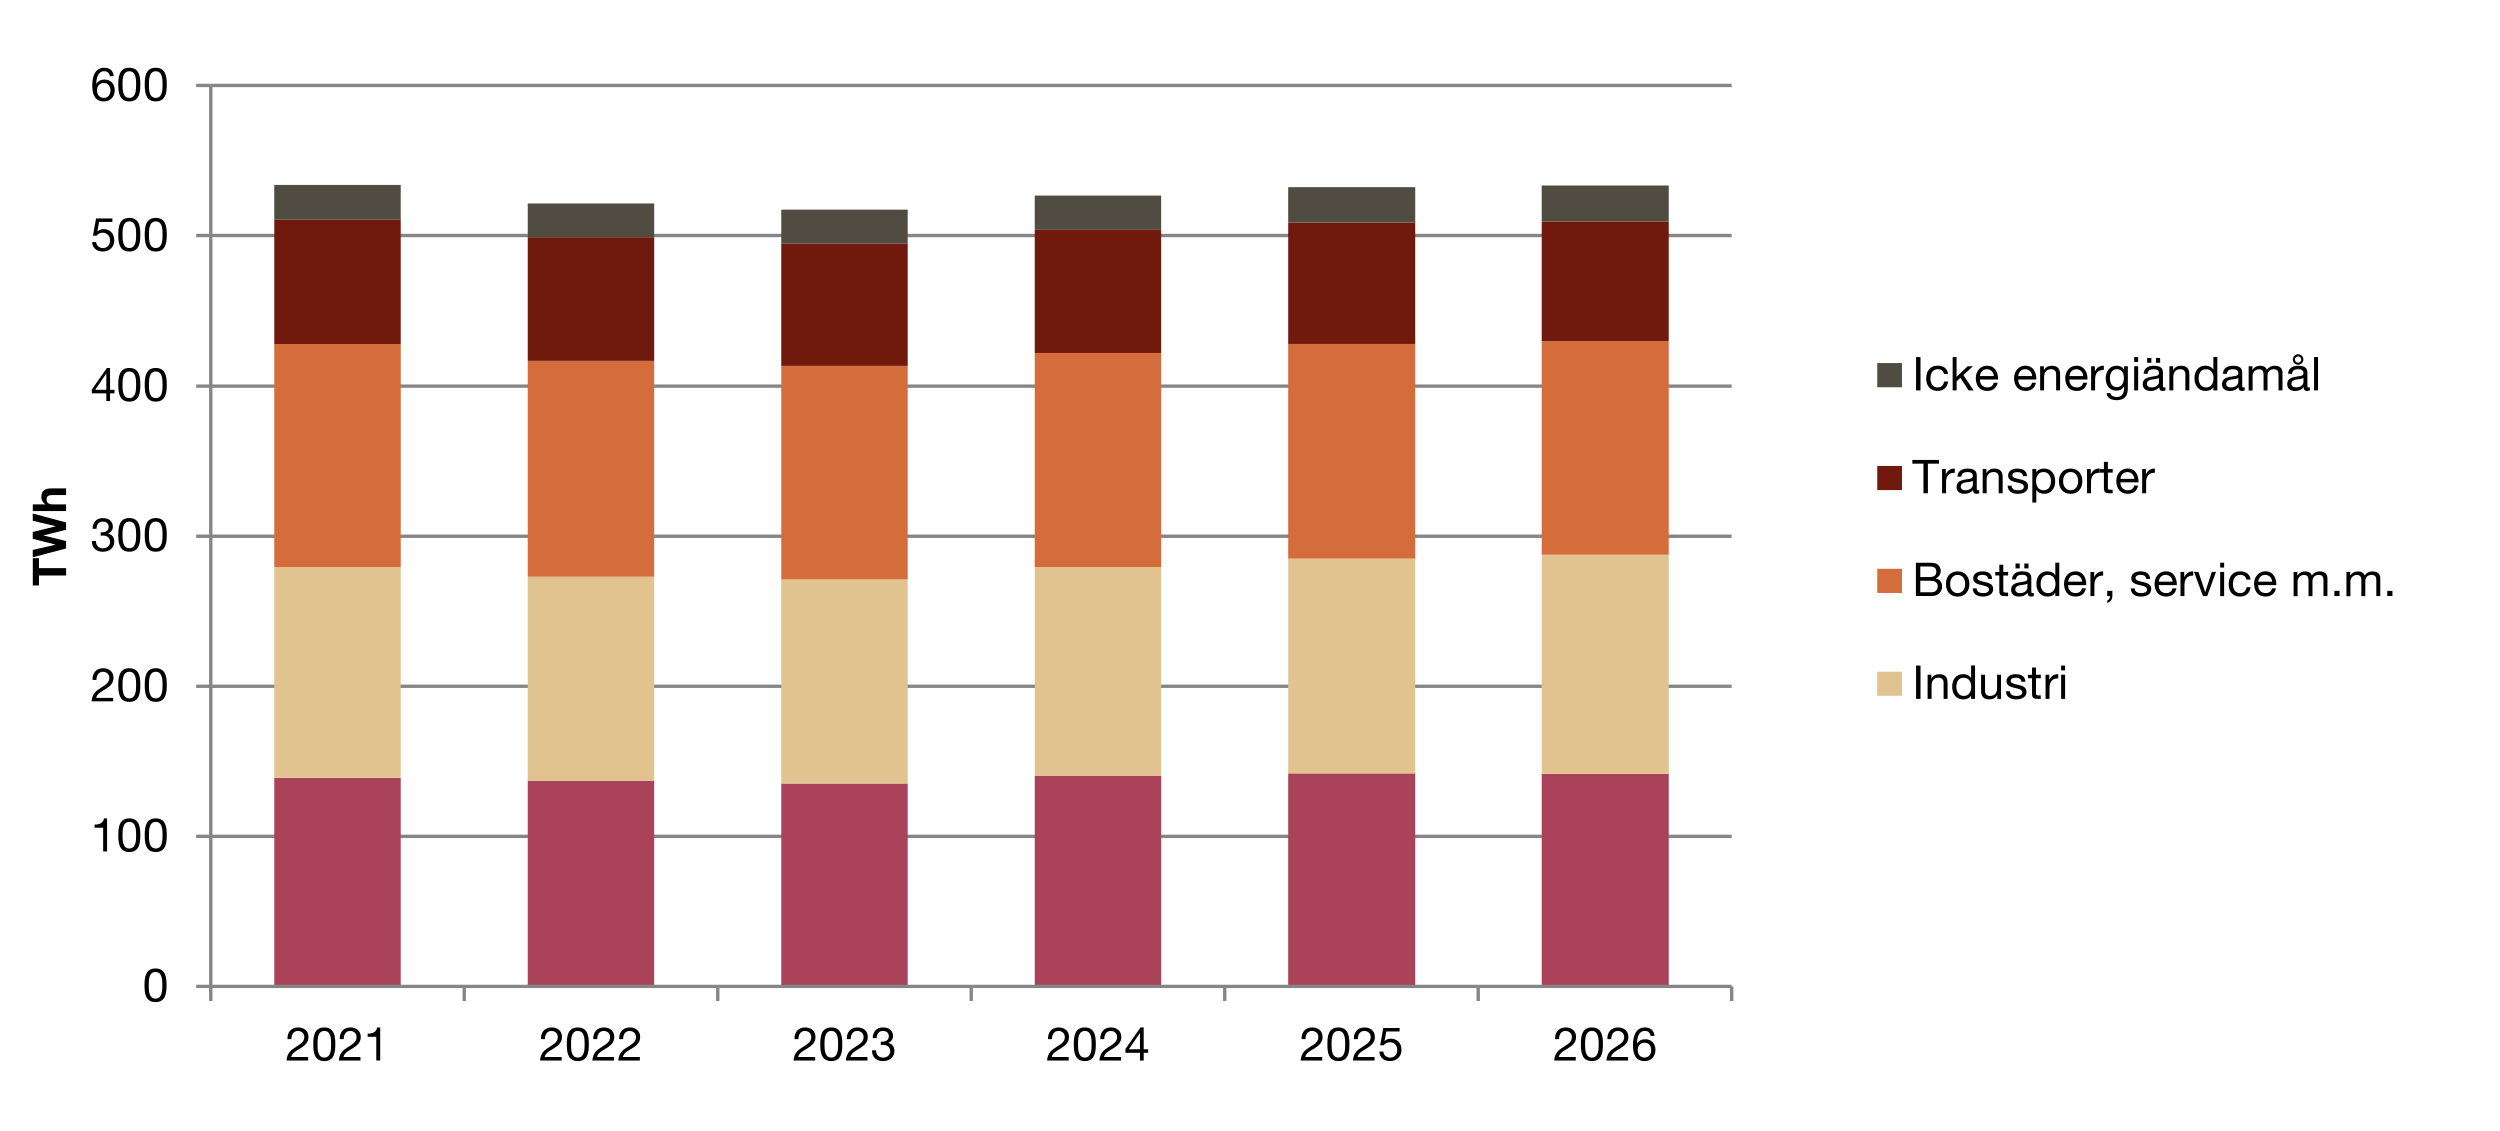 <?xml version="1.0" encoding="utf-8"?>
<!-- Generator: Adobe Illustrator 27.6.1, SVG Export Plug-In . SVG Version: 6.00 Build 0)  -->
<svg version="1.1" id="Lager_1" xmlns="http://www.w3.org/2000/svg" xmlns:xlink="http://www.w3.org/1999/xlink" x="0px" y="0px"
	 viewBox="0 0 555 251.17" style="enable-background:new 0 0 555 251.17;" xml:space="preserve">
<style type="text/css">
	.st0{fill-rule:evenodd;clip-rule:evenodd;fill:#FFFFFF;}
	
		.st1{clip-path:url(#SVGID_00000021078617432870834250000005719130534154719363_);fill:none;stroke:#868686;stroke-width:0.75;stroke-linejoin:round;stroke-miterlimit:10;}
	.st2{clip-path:url(#SVGID_00000040532668482896510120000006238686209028901027_);fill:#AA4259;}
	.st3{clip-path:url(#SVGID_00000128455909084571269050000018299286666492135862_);fill:#E1C38F;}
	.st4{clip-path:url(#SVGID_00000070840428947829565410000007341382020162181818_);fill:#D46C3B;}
	.st5{clip-path:url(#SVGID_00000038402935555387950110000009074933241461176450_);fill:#701A0D;}
	.st6{clip-path:url(#SVGID_00000142176408067146120660000000485827372051596941_);fill:#514C42;}
	
		.st7{clip-path:url(#SVGID_00000062893856332935946500000009164024810207902864_);fill:none;stroke:#868686;stroke-width:0.75;stroke-linejoin:round;stroke-miterlimit:10;}
	
		.st8{clip-path:url(#SVGID_00000091731527201008241880000013284383027897597341_);fill:none;stroke:#868686;stroke-width:0.75;stroke-linejoin:round;stroke-miterlimit:10;}
	
		.st9{clip-path:url(#SVGID_00000021823488148006763840000014518346005981471139_);fill:none;stroke:#868686;stroke-width:0.75;stroke-linejoin:round;stroke-miterlimit:10;}
	
		.st10{clip-path:url(#SVGID_00000016062949341119289770000000888896037018383514_);fill:none;stroke:#868686;stroke-width:0.75;stroke-linejoin:round;stroke-miterlimit:10;}
	.st11{clip-path:url(#SVGID_00000057854506375024550250000005489769955193895854_);}
	.st12{clip-path:url(#SVGID_00000151543331500680169560000008430802057955825051_);}
	.st13{clip-path:url(#SVGID_00000124161389264680528910000010103200299670330006_);}
	.st14{clip-path:url(#SVGID_00000109720735984519599140000017786114829291653269_);}
	.st15{clip-path:url(#SVGID_00000158723352882427650470000013993730827854426254_);}
	.st16{clip-path:url(#SVGID_00000082355558953077415400000017091117112447316118_);}
	.st17{clip-path:url(#SVGID_00000056415069958460174420000017655311685944897159_);}
	.st18{clip-path:url(#SVGID_00000111154131389862428730000002726284617096248985_);}
	.st19{clip-path:url(#SVGID_00000052821370639243648780000018348550900689898924_);}
	.st20{clip-path:url(#SVGID_00000057117588144581824410000005246732132776643722_);}
	.st21{clip-path:url(#SVGID_00000181072831581228567950000011871093119546763439_);}
	.st22{clip-path:url(#SVGID_00000071559804362399971890000003866747972724472752_);}
	.st23{clip-path:url(#SVGID_00000118381979350980618450000007819276631768189855_);}
	.st24{clip-path:url(#SVGID_00000179624238665720715590000013948755697253285764_);}
	.st25{clip-path:url(#SVGID_00000169519451577038524460000018197544605044977085_);}
	.st26{clip-path:url(#SVGID_00000061454382398250530750000005733220885662697124_);}
	.st27{clip-path:url(#SVGID_00000102505483213059669640000012362355414333631108_);}
	.st28{clip-path:url(#SVGID_00000061444463561178197190000001142043616049430439_);}
	.st29{clip-path:url(#SVGID_00000011011185615779081750000008281694130231480457_);}
	.st30{clip-path:url(#SVGID_00000038375633283793111040000007350655328325782202_);}
	.st31{clip-path:url(#SVGID_00000073680828781336844460000000075531148648075147_);}
	.st32{clip-path:url(#SVGID_00000058578355957276720040000006918440269364258198_);}
	.st33{clip-path:url(#SVGID_00000173879457245618647930000000980734233162624420_);}
	.st34{clip-path:url(#SVGID_00000158713986056767586150000018098204519215443348_);}
	.st35{clip-path:url(#SVGID_00000075868894235848698140000011880267257416209829_);}
	.st36{clip-path:url(#SVGID_00000140005538318544096990000013368469570490522286_);}
	.st37{clip-path:url(#SVGID_00000079462408772737077840000001382927480995142847_);}
	.st38{clip-path:url(#SVGID_00000183222206194124200710000014190692489093345464_);}
	
		.st39{clip-path:url(#SVGID_00000115516364065868559670000014798914477168457623_);fill-rule:evenodd;clip-rule:evenodd;fill:#514C42;}
	.st40{clip-path:url(#SVGID_00000044866389122046736650000007744198965176909227_);}
	.st41{clip-path:url(#SVGID_00000098193921210164271390000003778787983094961819_);}
	
		.st42{clip-path:url(#SVGID_00000122697080926782926880000017292426608613185684_);fill-rule:evenodd;clip-rule:evenodd;fill:#701A0D;}
	.st43{clip-path:url(#SVGID_00000050628503348719707720000003497131929180631446_);}
	.st44{clip-path:url(#SVGID_00000136389661880110869490000013922822165978585019_);}
	
		.st45{clip-path:url(#SVGID_00000003084044359395792060000003631399732203722654_);fill-rule:evenodd;clip-rule:evenodd;fill:#D46C3B;}
	.st46{clip-path:url(#SVGID_00000074401193225993984950000014014361105327963055_);}
	.st47{clip-path:url(#SVGID_00000108284903635681441960000015608401684737549966_);}
	
		.st48{clip-path:url(#SVGID_00000061457971409403700650000010270227644826731961_);fill-rule:evenodd;clip-rule:evenodd;fill:#E1C38F;}
	.st49{clip-path:url(#SVGID_00000045592999762760179040000009070386329683831694_);}
	.st50{clip-path:url(#SVGID_00000096781409936877159100000001906582346402236035_);}
</style>
<g>
	<polygon class="st0" points="0,0 555,0 555,251.17 0,251.17 0,0 	"/>
	<polygon class="st0" points="46.79,18.97 384.43,18.97 384.43,218.98 46.79,218.98 46.79,18.97 	"/>
	<g>
		<defs>
			<polygon id="SVGID_1_" points="0,251.05 555,251.05 555,0 0,0 0,251.05 			"/>
		</defs>
		<clipPath id="SVGID_00000015346722157350438050000003117297462779867035_">
			<use xlink:href="#SVGID_1_"  style="overflow:visible;"/>
		</clipPath>
		
			<path style="clip-path:url(#SVGID_00000015346722157350438050000003117297462779867035_);fill:none;stroke:#868686;stroke-width:0.75;stroke-linejoin:round;stroke-miterlimit:10;" d="
			M46.79,185.67h337.64 M46.79,152.35h337.64 M46.79,119.04h337.64 M46.79,85.72h337.64 M46.79,52.28h337.64 M46.79,18.97h337.64"/>
	</g>
	<g>
		<defs>
			<polygon id="SVGID_00000002353048722958282180000003994149810367840158_" points="46.79,219.73 385.18,219.73 385.18,18.97 
				46.79,18.97 46.79,219.73 			"/>
		</defs>
		<clipPath id="SVGID_00000155110504929087688560000011436663191076234381_">
			<use xlink:href="#SVGID_00000002353048722958282180000003994149810367840158_"  style="overflow:visible;"/>
		</clipPath>
		<path style="clip-path:url(#SVGID_00000155110504929087688560000011436663191076234381_);fill:#AA4259;" d="M60.89,172.69h28.07
			v46.29H60.89V172.69L60.89,172.69z M117.16,173.31h28.07v45.67h-28.07V173.31L117.16,173.31z M173.44,173.94h28.07v45.04h-28.07
			V173.94L173.44,173.94z M229.71,172.19h28.07v46.79h-28.07V172.19L229.71,172.19z M285.98,171.69h28.2v47.29h-28.2V171.69
			L285.98,171.69z M342.26,171.82h28.2v47.17h-28.2V171.82L342.26,171.82z"/>
	</g>
	<g>
		<defs>
			<polygon id="SVGID_00000071537848710889293510000016230207075474621075_" points="46.79,219.73 385.18,219.73 385.18,18.97 
				46.79,18.97 46.79,219.73 			"/>
		</defs>
		<clipPath id="SVGID_00000174589429403187501220000015436040265431698605_">
			<use xlink:href="#SVGID_00000071537848710889293510000016230207075474621075_"  style="overflow:visible;"/>
		</clipPath>
		<path style="clip-path:url(#SVGID_00000174589429403187501220000015436040265431698605_);fill:#E1C38F;" d="M60.89,125.9h28.07
			v46.79H60.89V125.9L60.89,125.9z M117.16,128.02h28.07v45.29h-28.07V128.02L117.16,128.02z M173.44,128.64h28.07v45.29h-28.07
			V128.64L173.44,128.64z M229.71,125.9h28.07v46.29h-28.07V125.9L229.71,125.9z M285.98,124.03h28.2v47.66h-28.2V124.03
			L285.98,124.03z M342.26,123.15h28.2v48.66h-28.2V123.15L342.26,123.15z"/>
	</g>
	<g>
		<defs>
			<polygon id="SVGID_00000132775601387332205960000010520449091685508533_" points="46.79,219.73 385.18,219.73 385.18,18.97 
				46.79,18.97 46.79,219.73 			"/>
		</defs>
		<clipPath id="SVGID_00000047750282671686850020000000280737096871899275_">
			<use xlink:href="#SVGID_00000132775601387332205960000010520449091685508533_"  style="overflow:visible;"/>
		</clipPath>
		<path style="clip-path:url(#SVGID_00000047750282671686850020000000280737096871899275_);fill:#D46C3B;" d="M60.89,76.36h28.07
			v49.54H60.89V76.36L60.89,76.36z M117.16,80.11h28.07v47.91h-28.07V80.11L117.16,80.11z M173.44,81.23h28.07v47.41h-28.07V81.23
			L173.44,81.23z M229.71,78.36h28.07v47.54h-28.07V78.36L229.71,78.36z M285.98,76.36h28.2v47.66h-28.2V76.36L285.98,76.36z
			 M342.26,75.74h28.2v47.41h-28.2V75.74L342.26,75.74z"/>
	</g>
	<g>
		<defs>
			<polygon id="SVGID_00000017516688314172184890000001068587580818945975_" points="46.79,219.73 385.18,219.73 385.18,18.97 
				46.79,18.97 46.79,219.73 			"/>
		</defs>
		<clipPath id="SVGID_00000112627091545486279960000004363542384956657087_">
			<use xlink:href="#SVGID_00000017516688314172184890000001068587580818945975_"  style="overflow:visible;"/>
		</clipPath>
		<path style="clip-path:url(#SVGID_00000112627091545486279960000004363542384956657087_);fill:#701A0D;" d="M60.89,48.79h28.07
			v27.58H60.89V48.79L60.89,48.79z M117.16,52.66h28.07v27.45h-28.07V52.66L117.16,52.66z M173.44,54.03h28.07v27.2h-28.07V54.03
			L173.44,54.03z M229.71,51.03h28.07v27.33h-28.07V51.03L229.71,51.03z M285.98,49.41h28.2v26.95h-28.2V49.41L285.98,49.41z
			 M342.26,49.16h28.2v26.58h-28.2V49.16L342.26,49.16z"/>
	</g>
	<g>
		<defs>
			<polygon id="SVGID_00000114781068296705792540000009761250052038849416_" points="46.79,219.73 385.18,219.73 385.18,18.97 
				46.79,18.97 46.79,219.73 			"/>
		</defs>
		<clipPath id="SVGID_00000156581485764310458010000012463690655753454766_">
			<use xlink:href="#SVGID_00000114781068296705792540000009761250052038849416_"  style="overflow:visible;"/>
		</clipPath>
		<path style="clip-path:url(#SVGID_00000156581485764310458010000012463690655753454766_);fill:#514C42;" d="M60.89,41.05h28.07
			v7.74H60.89V41.05L60.89,41.05z M117.16,45.17h28.07v7.49h-28.07V45.17L117.16,45.17z M173.44,46.54h28.07v7.49h-28.07V46.54
			L173.44,46.54z M229.71,43.42h28.07v7.61h-28.07V43.42L229.71,43.42z M285.98,41.55h28.2v7.86h-28.2V41.55L285.98,41.55z
			 M342.26,41.18h28.2v7.99h-28.2V41.18L342.26,41.18z"/>
	</g>
	<g>
		<defs>
			<polygon id="SVGID_00000076579891656972182880000000954005283656852363_" points="0,251.05 555,251.05 555,0 0,0 0,251.05 			"/>
		</defs>
		<clipPath id="SVGID_00000164511300572059225100000012035779202916202426_">
			<use xlink:href="#SVGID_00000076579891656972182880000000954005283656852363_"  style="overflow:visible;"/>
		</clipPath>
		
			<line style="clip-path:url(#SVGID_00000164511300572059225100000012035779202916202426_);fill:none;stroke:#868686;stroke-width:0.75;stroke-linejoin:round;stroke-miterlimit:10;" x1="46.79" y1="218.98" x2="46.79" y2="18.97"/>
	</g>
	<g>
		<defs>
			<polygon id="SVGID_00000018946914972059562020000000390708843102133951_" points="0,251.05 555,251.05 555,0 0,0 0,251.05 			"/>
		</defs>
		<clipPath id="SVGID_00000041988475130491950090000011254855797753066372_">
			<use xlink:href="#SVGID_00000018946914972059562020000000390708843102133951_"  style="overflow:visible;"/>
		</clipPath>
		
			<path style="clip-path:url(#SVGID_00000041988475130491950090000011254855797753066372_);fill:none;stroke:#868686;stroke-width:0.75;stroke-linejoin:round;stroke-miterlimit:10;" d="
			M43.55,218.98h3.24 M43.55,185.67h3.24 M43.55,152.35h3.24 M43.55,119.04h3.24 M43.55,85.72h3.24 M43.55,52.28h3.24 M43.55,18.97
			h3.24"/>
	</g>
	<g>
		<defs>
			<polygon id="SVGID_00000085944086520177684370000017148544178647070602_" points="0,251.05 555,251.05 555,0 0,0 0,251.05 			"/>
		</defs>
		<clipPath id="SVGID_00000111903227283249335360000017747838093856001964_">
			<use xlink:href="#SVGID_00000085944086520177684370000017148544178647070602_"  style="overflow:visible;"/>
		</clipPath>
		
			<line style="clip-path:url(#SVGID_00000111903227283249335360000017747838093856001964_);fill:none;stroke:#868686;stroke-width:0.75;stroke-linejoin:round;stroke-miterlimit:10;" x1="46.79" y1="218.98" x2="384.43" y2="218.98"/>
	</g>
	<g>
		<defs>
			<polygon id="SVGID_00000182516098182711394960000002089870912604121733_" points="0,251.05 555,251.05 555,0 0,0 0,251.05 			"/>
		</defs>
		<clipPath id="SVGID_00000114771319245036818180000018348975139890503086_">
			<use xlink:href="#SVGID_00000182516098182711394960000002089870912604121733_"  style="overflow:visible;"/>
		</clipPath>
		
			<path style="clip-path:url(#SVGID_00000114771319245036818180000018348975139890503086_);fill:none;stroke:#868686;stroke-width:0.75;stroke-linejoin:round;stroke-miterlimit:10;" d="
			M46.79,218.98v3.24 M103.06,218.98v3.24 M159.34,218.98v3.24 M215.61,218.98v3.24 M271.89,218.98v3.24 M328.16,218.98v3.24
			 M384.43,218.98v3.24"/>
	</g>
	<g>
		<defs>
			<polygon id="SVGID_00000061435837764582303190000008323007829319325367_" points="0,251.05 555,251.05 555,0 0,0 0,251.05 			"/>
		</defs>
		<clipPath id="SVGID_00000154404215894176385760000009116685857992759997_">
			<use xlink:href="#SVGID_00000061435837764582303190000008323007829319325367_"  style="overflow:visible;"/>
		</clipPath>
		<g style="clip-path:url(#SVGID_00000154404215894176385760000009116685857992759997_);">
			<defs>
				<rect id="SVGID_00000084520854851136618520000012123260482301258628_" width="555" height="251.05"/>
			</defs>
			<clipPath id="SVGID_00000183958235467535837790000017669120470960565121_">
				<use xlink:href="#SVGID_00000084520854851136618520000012123260482301258628_"  style="overflow:visible;"/>
			</clipPath>
			<g style="clip-path:url(#SVGID_00000183958235467535837790000017669120470960565121_);">
				<path d="M34.53,215c2.3,0,2.44,2.11,2.44,3.74c0,1.62-0.15,3.73-2.44,3.73c-2.3,0-2.45-2.11-2.45-3.73
					C32.08,217.11,32.23,215,34.53,215z M34.53,221.69c1.5,0,1.51-1.87,1.51-2.96c0-1.09-0.01-2.95-1.51-2.95s-1.51,1.86-1.51,2.95
					C33.01,219.83,33.02,221.69,34.53,221.69z"/>
			</g>
		</g>
	</g>
	<g>
		<defs>
			<polygon id="SVGID_00000140715076787604118620000013387767919158443431_" points="0,251.05 555,251.05 555,0 0,0 0,251.05 			"/>
		</defs>
		<clipPath id="SVGID_00000116934953195665962970000007955063706616738980_">
			<use xlink:href="#SVGID_00000140715076787604118620000013387767919158443431_"  style="overflow:visible;"/>
		</clipPath>
		<g style="clip-path:url(#SVGID_00000116934953195665962970000007955063706616738980_);">
			<defs>
				<rect id="SVGID_00000165219862924275940770000002418709392883636924_" width="555" height="251.05"/>
			</defs>
			<clipPath id="SVGID_00000099631120077393912960000008028849231509856186_">
				<use xlink:href="#SVGID_00000165219862924275940770000002418709392883636924_"  style="overflow:visible;"/>
			</clipPath>
			<g style="clip-path:url(#SVGID_00000099631120077393912960000008028849231509856186_);">
				<path d="M23.78,189.02h-0.88v-5.26h-1.91v-0.7c1,0,1.92-0.27,2.11-1.38h0.67V189.02z"/>
				<path d="M28.71,181.68c2.3,0,2.44,2.11,2.44,3.74c0,1.62-0.15,3.73-2.44,3.73c-2.3,0-2.45-2.11-2.45-3.73
					C26.27,183.79,26.41,181.68,28.71,181.68z M28.71,188.37c1.5,0,1.51-1.87,1.51-2.96c0-1.09-0.01-2.95-1.51-2.95
					s-1.51,1.86-1.51,2.95C27.2,186.51,27.21,188.37,28.71,188.37z"/>
				<path d="M34.58,181.68c2.3,0,2.44,2.11,2.44,3.74c0,1.62-0.15,3.73-2.44,3.73c-2.3,0-2.45-2.11-2.45-3.73
					C32.13,183.79,32.28,181.68,34.58,181.68z M34.58,188.37c1.5,0,1.51-1.87,1.51-2.96c0-1.09-0.01-2.95-1.51-2.95
					s-1.51,1.86-1.51,2.95C33.06,186.51,33.07,188.37,34.58,188.37z"/>
			</g>
		</g>
	</g>
	<g>
		<defs>
			<polygon id="SVGID_00000080902106143610993910000016150393271870455989_" points="0,251.05 555,251.05 555,0 0,0 0,251.05 			"/>
		</defs>
		<clipPath id="SVGID_00000073705644602379997100000000618823524288273070_">
			<use xlink:href="#SVGID_00000080902106143610993910000016150393271870455989_"  style="overflow:visible;"/>
		</clipPath>
		<g style="clip-path:url(#SVGID_00000073705644602379997100000000618823524288273070_);">
			<defs>
				<rect id="SVGID_00000170272113449474599810000001826915796047373751_" width="555" height="251.05"/>
			</defs>
			<clipPath id="SVGID_00000003085363224710612370000010631859597456798639_">
				<use xlink:href="#SVGID_00000170272113449474599810000001826915796047373751_"  style="overflow:visible;"/>
			</clipPath>
			<g style="clip-path:url(#SVGID_00000003085363224710612370000010631859597456798639_);">
				<path d="M20.54,150.95c-0.07-1.49,0.81-2.6,2.36-2.6c1.29,0,2.3,0.75,2.3,2.11c0,1.29-0.87,1.95-1.78,2.52
					c-0.92,0.56-1.89,1.03-2.06,1.94h3.77v0.78h-4.8c0.15-1.74,1.03-2.36,2.06-3c1.24-0.77,1.88-1.22,1.88-2.24
					c0-0.8-0.64-1.33-1.42-1.33c-1.03,0-1.46,0.94-1.43,1.82H20.54z"/>
				<path d="M28.71,148.35c2.3,0,2.44,2.11,2.44,3.74c0,1.62-0.15,3.73-2.44,3.73c-2.3,0-2.45-2.11-2.45-3.73
					C26.27,150.46,26.41,148.35,28.71,148.35z M28.71,155.04c1.5,0,1.51-1.87,1.51-2.96c0-1.09-0.01-2.95-1.51-2.95
					s-1.51,1.86-1.51,2.95C27.2,153.18,27.21,155.04,28.71,155.04z"/>
				<path d="M34.58,148.35c2.3,0,2.44,2.11,2.44,3.74c0,1.62-0.15,3.73-2.44,3.73c-2.3,0-2.45-2.11-2.45-3.73
					C32.13,150.46,32.28,148.35,34.58,148.35z M34.58,155.04c1.5,0,1.51-1.87,1.51-2.96c0-1.09-0.01-2.95-1.51-2.95
					s-1.51,1.86-1.51,2.95C33.06,153.18,33.07,155.04,34.58,155.04z"/>
			</g>
		</g>
	</g>
	<g>
		<defs>
			<polygon id="SVGID_00000109713294981077838710000008124073460312403864_" points="0,251.05 555,251.05 555,0 0,0 0,251.05 			"/>
		</defs>
		<clipPath id="SVGID_00000119119858006816262170000004824319908531089025_">
			<use xlink:href="#SVGID_00000109713294981077838710000008124073460312403864_"  style="overflow:visible;"/>
		</clipPath>
		<g style="clip-path:url(#SVGID_00000119119858006816262170000004824319908531089025_);">
			<defs>
				<rect id="SVGID_00000074425978823623176800000008999027436937390514_" width="555" height="251.05"/>
			</defs>
			<clipPath id="SVGID_00000005234674332264298260000009815282598197874086_">
				<use xlink:href="#SVGID_00000074425978823623176800000008999027436937390514_"  style="overflow:visible;"/>
			</clipPath>
			<g style="clip-path:url(#SVGID_00000005234674332264298260000009815282598197874086_);">
				<path d="M22.35,118.16c0.13,0.01,0.26,0.01,0.38,0.01c0.75,0,1.4-0.4,1.4-1.2c0-0.77-0.56-1.18-1.31-1.18
					c-0.96,0-1.38,0.74-1.39,1.6h-0.88c0.05-1.4,0.8-2.37,2.27-2.37c1.27,0,2.24,0.61,2.24,1.97c0,0.64-0.46,1.2-1.02,1.46v0.02
					c0.89,0.2,1.33,0.9,1.33,1.78c0,1.47-1.15,2.24-2.53,2.24c-1.49,0-2.48-0.88-2.44-2.39h0.88c0.03,0.95,0.56,1.62,1.56,1.62
					c0.86,0,1.6-0.53,1.6-1.42c0-0.92-0.69-1.41-1.56-1.41c-0.18,0-0.36,0.01-0.53,0.03V118.16z"/>
				<path d="M28.71,115.01c2.3,0,2.44,2.11,2.44,3.74c0,1.62-0.15,3.73-2.44,3.73c-2.3,0-2.45-2.11-2.45-3.73
					C26.27,117.12,26.41,115.01,28.71,115.01z M28.71,121.7c1.5,0,1.51-1.86,1.51-2.96c0-1.09-0.01-2.95-1.51-2.95
					s-1.51,1.87-1.51,2.95C27.2,119.84,27.21,121.7,28.71,121.7z"/>
				<path d="M34.58,115.01c2.3,0,2.44,2.11,2.44,3.74c0,1.62-0.15,3.73-2.44,3.73c-2.3,0-2.45-2.11-2.45-3.73
					C32.13,117.12,32.28,115.01,34.58,115.01z M34.58,121.7c1.5,0,1.51-1.86,1.51-2.96c0-1.09-0.01-2.95-1.51-2.95
					s-1.51,1.87-1.51,2.95C33.06,119.84,33.07,121.7,34.58,121.7z"/>
			</g>
		</g>
	</g>
	<g>
		<defs>
			<polygon id="SVGID_00000062894966807877099060000013255652838747792822_" points="0,251.05 555,251.05 555,0 0,0 0,251.05 			"/>
		</defs>
		<clipPath id="SVGID_00000075878305377106819790000010417927171943269505_">
			<use xlink:href="#SVGID_00000062894966807877099060000013255652838747792822_"  style="overflow:visible;"/>
		</clipPath>
		<g style="clip-path:url(#SVGID_00000075878305377106819790000010417927171943269505_);">
			<defs>
				<rect id="SVGID_00000127737154167978957340000014691604915180838272_" width="555" height="251.05"/>
			</defs>
			<clipPath id="SVGID_00000027583382283955297560000003914883612623527049_">
				<use xlink:href="#SVGID_00000127737154167978957340000014691604915180838272_"  style="overflow:visible;"/>
			</clipPath>
			<g style="clip-path:url(#SVGID_00000027583382283955297560000003914883612623527049_);">
				<path d="M24.43,86.54h0.99v0.78h-0.99v1.72H23.6v-1.72h-3.22v-0.85l3.35-4.78h0.7V86.54z M23.6,86.54v-3.6h-0.02l-2.45,3.6H23.6
					z"/>
				<path d="M28.71,81.69c2.3,0,2.44,2.11,2.44,3.74c0,1.62-0.15,3.73-2.44,3.73c-2.3,0-2.45-2.11-2.45-3.73
					C26.27,83.8,26.41,81.69,28.71,81.69z M28.71,88.38c1.5,0,1.51-1.86,1.51-2.96c0-1.09-0.01-2.95-1.51-2.95s-1.51,1.87-1.51,2.95
					C27.2,86.52,27.21,88.38,28.71,88.38z"/>
				<path d="M34.58,81.69c2.3,0,2.44,2.11,2.44,3.74c0,1.62-0.15,3.73-2.44,3.73c-2.3,0-2.45-2.11-2.45-3.73
					C32.13,83.8,32.28,81.69,34.58,81.69z M34.58,88.38c1.5,0,1.51-1.86,1.51-2.96c0-1.09-0.01-2.95-1.51-2.95s-1.51,1.87-1.51,2.95
					C33.06,86.52,33.07,88.38,34.58,88.38z"/>
			</g>
		</g>
	</g>
	<g>
		<defs>
			<polygon id="SVGID_00000020359711043436972800000010013051755839174579_" points="0,251.05 555,251.05 555,0 0,0 0,251.05 			"/>
		</defs>
		<clipPath id="SVGID_00000008836712843069653800000002248606557840904607_">
			<use xlink:href="#SVGID_00000020359711043436972800000010013051755839174579_"  style="overflow:visible;"/>
		</clipPath>
		<g style="clip-path:url(#SVGID_00000008836712843069653800000002248606557840904607_);">
			<defs>
				<rect id="SVGID_00000170989005497947470990000006070009494440641947_" width="555" height="251.05"/>
			</defs>
			<clipPath id="SVGID_00000134210237835915439960000013492531411381930918_">
				<use xlink:href="#SVGID_00000170989005497947470990000006070009494440641947_"  style="overflow:visible;"/>
			</clipPath>
			<g style="clip-path:url(#SVGID_00000134210237835915439960000013492531411381930918_);">
				<path d="M24.96,49.27h-2.96l-0.39,2.11l0.02,0.02c0.32-0.36,0.87-0.53,1.37-0.53c1.31,0,2.37,0.84,2.37,2.52
					c0,1.24-0.86,2.45-2.57,2.45c-1.27,0-2.31-0.78-2.34-2.1h0.88c0.05,0.76,0.66,1.33,1.54,1.33c0.84,0,1.55-0.57,1.55-1.74
					c0-0.97-0.67-1.67-1.66-1.67c-0.56,0-1.03,0.28-1.37,0.69l-0.76-0.04l0.68-3.81h3.63V49.27z"/>
				<path d="M28.71,48.37c2.3,0,2.44,2.11,2.44,3.74c0,1.62-0.15,3.73-2.44,3.73c-2.3,0-2.45-2.11-2.45-3.73
					C26.27,50.48,26.41,48.37,28.71,48.37z M28.71,55.06c1.5,0,1.51-1.86,1.51-2.96c0-1.09-0.01-2.95-1.51-2.95
					s-1.51,1.87-1.51,2.95C27.2,53.19,27.21,55.06,28.71,55.06z"/>
				<path d="M34.58,48.37c2.3,0,2.44,2.11,2.44,3.74c0,1.62-0.15,3.73-2.44,3.73c-2.3,0-2.45-2.11-2.45-3.73
					C32.13,50.48,32.28,48.37,34.58,48.37z M34.58,55.06c1.5,0,1.51-1.86,1.51-2.96c0-1.09-0.01-2.95-1.51-2.95
					s-1.51,1.87-1.51,2.95C33.06,53.19,33.07,55.06,34.58,55.06z"/>
			</g>
		</g>
	</g>
	<g>
		<defs>
			<polygon id="SVGID_00000038413364810161650990000015050480089058155940_" points="0,251.05 555,251.05 555,0 0,0 0,251.05 			"/>
		</defs>
		<clipPath id="SVGID_00000176764638044162998390000014964265406307272340_">
			<use xlink:href="#SVGID_00000038413364810161650990000015050480089058155940_"  style="overflow:visible;"/>
		</clipPath>
		<g style="clip-path:url(#SVGID_00000176764638044162998390000014964265406307272340_);">
			<defs>
				<rect id="SVGID_00000021084263382999331480000013710362728090302907_" width="555" height="251.05"/>
			</defs>
			<clipPath id="SVGID_00000121977607896034900890000011095322709079329922_">
				<use xlink:href="#SVGID_00000021084263382999331480000013710362728090302907_"  style="overflow:visible;"/>
			</clipPath>
			<g style="clip-path:url(#SVGID_00000121977607896034900890000011095322709079329922_);">
				<path d="M24.38,16.91c-0.08-0.66-0.54-1.1-1.23-1.1c-1.5,0-1.74,1.66-1.78,2.79l0.02,0.02c0.41-0.67,1.04-0.96,1.83-0.96
					c1.41,0,2.25,1.03,2.25,2.38c0,1.07-0.6,2.47-2.46,2.47c-2.18,0-2.53-1.99-2.53-3.53c0-2.02,0.61-3.94,2.7-3.94
					c1.21,0,1.97,0.68,2.07,1.88H24.38z M21.53,20.09c0,0.91,0.56,1.64,1.52,1.64c0.95,0,1.48-0.76,1.48-1.63
					c0-0.91-0.48-1.67-1.48-1.67C22.07,18.43,21.53,19.17,21.53,20.09z"/>
				<path d="M28.71,15.04c2.3,0,2.44,2.11,2.44,3.74c0,1.62-0.15,3.73-2.44,3.73c-2.3,0-2.45-2.11-2.45-3.73
					C26.27,17.15,26.41,15.04,28.71,15.04z M28.71,21.73c1.5,0,1.51-1.86,1.51-2.96c0-1.09-0.01-2.95-1.51-2.95
					s-1.51,1.87-1.51,2.95C27.2,19.86,27.21,21.73,28.71,21.73z"/>
				<path d="M34.58,15.04c2.3,0,2.44,2.11,2.44,3.74c0,1.62-0.15,3.73-2.44,3.73c-2.3,0-2.45-2.11-2.45-3.73
					C32.13,17.15,32.28,15.04,34.58,15.04z M34.58,21.73c1.5,0,1.51-1.86,1.51-2.96c0-1.09-0.01-2.95-1.51-2.95
					s-1.51,1.87-1.51,2.95C33.06,19.86,33.07,21.73,34.58,21.73z"/>
			</g>
		</g>
	</g>
	<g>
		<defs>
			<polygon id="SVGID_00000173121397844193743380000007714613948951758499_" points="0,251.05 555,251.05 555,0 0,0 0,251.05 			"/>
		</defs>
		<clipPath id="SVGID_00000078036147222139365030000008380589014672458145_">
			<use xlink:href="#SVGID_00000173121397844193743380000007714613948951758499_"  style="overflow:visible;"/>
		</clipPath>
		<g style="clip-path:url(#SVGID_00000078036147222139365030000008380589014672458145_);">
			<defs>
				<rect id="SVGID_00000169521849327342252070000016511305043169304460_" width="555" height="251.05"/>
			</defs>
			<clipPath id="SVGID_00000161612007165304976210000017664457417078763159_">
				<use xlink:href="#SVGID_00000169521849327342252070000016511305043169304460_"  style="overflow:visible;"/>
			</clipPath>
			<g style="clip-path:url(#SVGID_00000161612007165304976210000017664457417078763159_);">
				<path d="M63.82,230.69c-0.07-1.49,0.81-2.6,2.36-2.6c1.29,0,2.3,0.75,2.3,2.11c0,1.29-0.87,1.95-1.78,2.52
					c-0.92,0.56-1.89,1.03-2.06,1.94h3.77v0.78h-4.8c0.15-1.74,1.03-2.36,2.06-3c1.24-0.77,1.88-1.22,1.88-2.24
					c0-0.8-0.64-1.33-1.42-1.33c-1.03,0-1.46,0.94-1.43,1.82H63.82z"/>
				<path d="M72,228.09c2.3,0,2.44,2.11,2.44,3.74c0,1.62-0.15,3.73-2.44,3.73c-2.3,0-2.45-2.11-2.45-3.73
					C69.55,230.2,69.7,228.09,72,228.09z M72,234.78c1.5,0,1.51-1.87,1.51-2.96c0-1.09-0.01-2.95-1.51-2.95s-1.51,1.86-1.51,2.95
					C70.48,232.91,70.49,234.78,72,234.78z"/>
				<path d="M75.43,230.69c-0.07-1.49,0.81-2.6,2.36-2.6c1.29,0,2.3,0.75,2.3,2.11c0,1.29-0.87,1.95-1.78,2.52
					c-0.92,0.56-1.89,1.03-2.06,1.94h3.77v0.78h-4.8c0.15-1.74,1.03-2.36,2.06-3c1.24-0.77,1.88-1.22,1.88-2.24
					c0-0.8-0.64-1.33-1.42-1.33c-1.03,0-1.46,0.94-1.43,1.82H75.43z"/>
				<path d="M84.41,235.43h-0.88v-5.26h-1.91v-0.7c1,0,1.92-0.27,2.11-1.38h0.67V235.43z"/>
			</g>
		</g>
	</g>
	<g>
		<defs>
			<polygon id="SVGID_00000111900870020902683710000006528166897278898877_" points="0,251.05 555,251.05 555,0 0,0 0,251.05 			"/>
		</defs>
		<clipPath id="SVGID_00000023965349033365334060000017507392770903728291_">
			<use xlink:href="#SVGID_00000111900870020902683710000006528166897278898877_"  style="overflow:visible;"/>
		</clipPath>
		<g style="clip-path:url(#SVGID_00000023965349033365334060000017507392770903728291_);">
			<defs>
				<rect id="SVGID_00000155866770274394220370000009560628313019008171_" width="555" height="251.05"/>
			</defs>
			<clipPath id="SVGID_00000023239573229664664170000012395303669109631915_">
				<use xlink:href="#SVGID_00000155866770274394220370000009560628313019008171_"  style="overflow:visible;"/>
			</clipPath>
			<g style="clip-path:url(#SVGID_00000023239573229664664170000012395303669109631915_);">
				<path d="M120.1,230.69c-0.07-1.49,0.81-2.6,2.36-2.6c1.29,0,2.3,0.75,2.3,2.11c0,1.29-0.87,1.95-1.78,2.52
					c-0.92,0.56-1.89,1.03-2.06,1.94h3.77v0.78h-4.8c0.15-1.74,1.03-2.36,2.06-3c1.24-0.77,1.88-1.22,1.88-2.24
					c0-0.8-0.64-1.33-1.42-1.33c-1.03,0-1.46,0.94-1.43,1.82H120.1z"/>
				<path d="M128.28,228.09c2.3,0,2.44,2.11,2.44,3.74c0,1.62-0.15,3.73-2.44,3.73c-2.3,0-2.45-2.11-2.45-3.73
					C125.83,230.2,125.97,228.09,128.28,228.09z M128.28,234.78c1.5,0,1.51-1.87,1.51-2.96c0-1.09-0.01-2.95-1.51-2.95
					c-1.5,0-1.51,1.86-1.51,2.95C126.76,232.91,126.77,234.78,128.28,234.78z"/>
				<path d="M131.71,230.69c-0.07-1.49,0.81-2.6,2.36-2.6c1.29,0,2.3,0.75,2.3,2.11c0,1.29-0.87,1.95-1.78,2.52
					c-0.92,0.56-1.89,1.03-2.06,1.94h3.77v0.78h-4.8c0.15-1.74,1.03-2.36,2.06-3c1.24-0.77,1.88-1.22,1.88-2.24
					c0-0.8-0.64-1.33-1.42-1.33c-1.03,0-1.46,0.94-1.43,1.82H131.71z"/>
				<path d="M137.46,230.69c-0.07-1.49,0.81-2.6,2.36-2.6c1.29,0,2.3,0.75,2.3,2.11c0,1.29-0.87,1.95-1.78,2.52
					c-0.92,0.56-1.89,1.03-2.06,1.94h3.77v0.78h-4.8c0.15-1.74,1.03-2.36,2.06-3c1.24-0.77,1.88-1.22,1.88-2.24
					c0-0.8-0.64-1.33-1.42-1.33c-1.03,0-1.46,0.94-1.43,1.82H137.46z"/>
			</g>
		</g>
	</g>
	<g>
		<defs>
			<polygon id="SVGID_00000137100952268052483610000016875721972122525833_" points="0,251.05 555,251.05 555,0 0,0 0,251.05 			"/>
		</defs>
		<clipPath id="SVGID_00000083057697469128202630000001576488578000585362_">
			<use xlink:href="#SVGID_00000137100952268052483610000016875721972122525833_"  style="overflow:visible;"/>
		</clipPath>
		<g style="clip-path:url(#SVGID_00000083057697469128202630000001576488578000585362_);">
			<defs>
				<rect id="SVGID_00000052090944264620995780000000053305771658049426_" width="555" height="251.05"/>
			</defs>
			<clipPath id="SVGID_00000011011891270373833710000017981816303559803796_">
				<use xlink:href="#SVGID_00000052090944264620995780000000053305771658049426_"  style="overflow:visible;"/>
			</clipPath>
			<g style="clip-path:url(#SVGID_00000011011891270373833710000017981816303559803796_);">
				<path d="M176.38,230.69c-0.07-1.49,0.81-2.6,2.36-2.6c1.29,0,2.3,0.75,2.3,2.11c0,1.29-0.87,1.95-1.78,2.52
					c-0.92,0.56-1.89,1.03-2.06,1.94h3.77v0.78h-4.8c0.15-1.74,1.03-2.36,2.06-3c1.24-0.77,1.88-1.22,1.88-2.24
					c0-0.8-0.64-1.33-1.42-1.33c-1.03,0-1.46,0.94-1.43,1.82H176.38z"/>
				<path d="M184.55,228.09c2.3,0,2.44,2.11,2.44,3.74c0,1.62-0.15,3.73-2.44,3.73c-2.3,0-2.45-2.11-2.45-3.73
					C182.11,230.2,182.25,228.09,184.55,228.09z M184.55,234.78c1.5,0,1.51-1.87,1.51-2.96c0-1.09-0.01-2.95-1.51-2.95
					s-1.51,1.86-1.51,2.95C183.04,232.91,183.05,234.78,184.55,234.78z"/>
				<path d="M187.99,230.69c-0.07-1.49,0.81-2.6,2.36-2.6c1.29,0,2.3,0.75,2.3,2.11c0,1.29-0.87,1.95-1.78,2.52
					c-0.92,0.56-1.89,1.03-2.06,1.94h3.77v0.78h-4.8c0.15-1.74,1.03-2.36,2.06-3c1.24-0.77,1.88-1.22,1.88-2.24
					c0-0.8-0.64-1.33-1.42-1.33c-1.03,0-1.46,0.94-1.43,1.82H187.99z"/>
				<path d="M195.54,231.24c0.13,0.01,0.26,0.01,0.38,0.01c0.75,0,1.4-0.4,1.4-1.2c0-0.77-0.56-1.18-1.31-1.18
					c-0.96,0-1.38,0.74-1.39,1.59h-0.88c0.05-1.4,0.8-2.37,2.27-2.37c1.27,0,2.24,0.61,2.24,1.97c0,0.64-0.46,1.2-1.02,1.46v0.02
					c0.89,0.2,1.33,0.9,1.33,1.78c0,1.47-1.15,2.24-2.53,2.24c-1.49,0-2.48-0.88-2.44-2.39h0.88c0.03,0.95,0.56,1.62,1.56,1.62
					c0.86,0,1.6-0.53,1.6-1.42c0-0.92-0.69-1.41-1.56-1.41c-0.18,0-0.36,0.01-0.53,0.03V231.24z"/>
			</g>
		</g>
	</g>
	<g>
		<defs>
			<polygon id="SVGID_00000018943396846242310630000001705046834200070580_" points="0,251.05 555,251.05 555,0 0,0 0,251.05 			"/>
		</defs>
		<clipPath id="SVGID_00000172410621131524443500000009436774578015876246_">
			<use xlink:href="#SVGID_00000018943396846242310630000001705046834200070580_"  style="overflow:visible;"/>
		</clipPath>
		<g style="clip-path:url(#SVGID_00000172410621131524443500000009436774578015876246_);">
			<defs>
				<rect id="SVGID_00000062192034629028580940000017032127664588145549_" width="555" height="251.05"/>
			</defs>
			<clipPath id="SVGID_00000138539498783001119380000006356765773623311009_">
				<use xlink:href="#SVGID_00000062192034629028580940000017032127664588145549_"  style="overflow:visible;"/>
			</clipPath>
			<g style="clip-path:url(#SVGID_00000138539498783001119380000006356765773623311009_);">
				<path d="M232.66,230.69c-0.07-1.49,0.81-2.6,2.36-2.6c1.29,0,2.3,0.75,2.3,2.11c0,1.29-0.87,1.95-1.78,2.52
					c-0.92,0.56-1.89,1.03-2.06,1.94h3.77v0.78h-4.8c0.15-1.74,1.03-2.36,2.06-3c1.24-0.77,1.88-1.22,1.88-2.24
					c0-0.8-0.64-1.33-1.42-1.33c-1.03,0-1.46,0.94-1.43,1.82H232.66z"/>
				<path d="M240.83,228.09c2.3,0,2.44,2.11,2.44,3.74c0,1.62-0.15,3.73-2.44,3.73c-2.3,0-2.45-2.11-2.45-3.73
					C238.39,230.2,238.53,228.09,240.83,228.09z M240.83,234.78c1.5,0,1.51-1.87,1.51-2.96c0-1.09-0.01-2.95-1.51-2.95
					s-1.51,1.86-1.51,2.95C239.32,232.91,239.33,234.78,240.83,234.78z"/>
				<path d="M244.27,230.69c-0.07-1.49,0.81-2.6,2.36-2.6c1.29,0,2.3,0.75,2.3,2.11c0,1.29-0.87,1.95-1.78,2.52
					c-0.92,0.56-1.89,1.03-2.06,1.94h3.77v0.78h-4.8c0.15-1.74,1.03-2.36,2.06-3c1.24-0.77,1.88-1.22,1.88-2.24
					c0-0.8-0.64-1.33-1.42-1.33c-1.03,0-1.46,0.94-1.43,1.82H244.27z"/>
				<path d="M253.9,232.94h0.99v0.78h-0.99v1.72h-0.83v-1.72h-3.22v-0.85l3.35-4.78h0.7V232.94z M253.07,232.94v-3.59h-0.02
					l-2.45,3.59H253.07z"/>
			</g>
		</g>
	</g>
	<g>
		<defs>
			<polygon id="SVGID_00000050624309697441648720000008657797447298154144_" points="0,251.05 555,251.05 555,0 0,0 0,251.05 			"/>
		</defs>
		<clipPath id="SVGID_00000101084980151006327400000017249369327321132167_">
			<use xlink:href="#SVGID_00000050624309697441648720000008657797447298154144_"  style="overflow:visible;"/>
		</clipPath>
		<g style="clip-path:url(#SVGID_00000101084980151006327400000017249369327321132167_);">
			<defs>
				<rect id="SVGID_00000104688041074613043610000004336662074567442091_" width="555" height="251.05"/>
			</defs>
			<clipPath id="SVGID_00000173151255127103363850000012632456292837901713_">
				<use xlink:href="#SVGID_00000104688041074613043610000004336662074567442091_"  style="overflow:visible;"/>
			</clipPath>
			<g style="clip-path:url(#SVGID_00000173151255127103363850000012632456292837901713_);">
				<path d="M288.95,230.69c-0.07-1.49,0.81-2.6,2.36-2.6c1.28,0,2.3,0.75,2.3,2.11c0,1.29-0.87,1.95-1.78,2.52
					c-0.92,0.56-1.89,1.03-2.06,1.94h3.77v0.78h-4.8c0.14-1.74,1.03-2.36,2.06-3c1.24-0.77,1.88-1.22,1.88-2.24
					c0-0.8-0.64-1.33-1.42-1.33c-1.03,0-1.46,0.94-1.43,1.82H288.95z"/>
				<path d="M297.12,228.09c2.3,0,2.45,2.11,2.45,3.74c0,1.62-0.14,3.73-2.45,3.73c-2.3,0-2.44-2.11-2.44-3.73
					C294.68,230.2,294.82,228.09,297.12,228.09z M297.12,234.78c1.5,0,1.51-1.87,1.51-2.96c0-1.09-0.01-2.95-1.51-2.95
					c-1.5,0-1.51,1.86-1.51,2.95C295.61,232.91,295.62,234.78,297.12,234.78z"/>
				<path d="M300.56,230.69c-0.07-1.49,0.81-2.6,2.36-2.6c1.28,0,2.3,0.75,2.3,2.11c0,1.29-0.87,1.95-1.78,2.52
					c-0.92,0.56-1.89,1.03-2.06,1.94h3.77v0.78h-4.8c0.14-1.74,1.03-2.36,2.06-3c1.24-0.77,1.88-1.22,1.88-2.24
					c0-0.8-0.64-1.33-1.42-1.33c-1.03,0-1.46,0.94-1.43,1.82H300.56z"/>
				<path d="M310.72,228.99h-2.96l-0.39,2.11l0.02,0.02c0.32-0.36,0.87-0.53,1.37-0.53c1.3,0,2.37,0.84,2.37,2.52
					c0,1.24-0.86,2.45-2.57,2.45c-1.27,0-2.31-0.78-2.34-2.1h0.88c0.05,0.76,0.66,1.33,1.54,1.33c0.84,0,1.55-0.57,1.55-1.74
					c0-0.97-0.67-1.67-1.66-1.67c-0.56,0-1.03,0.28-1.37,0.69l-0.76-0.04l0.68-3.81h3.63V228.99z"/>
			</g>
		</g>
	</g>
	<g>
		<defs>
			<polygon id="SVGID_00000177461016732555014180000001600936404993837213_" points="0,251.05 555,251.05 555,0 0,0 0,251.05 			"/>
		</defs>
		<clipPath id="SVGID_00000052795142136310714660000017507469476170443141_">
			<use xlink:href="#SVGID_00000177461016732555014180000001600936404993837213_"  style="overflow:visible;"/>
		</clipPath>
		<g style="clip-path:url(#SVGID_00000052795142136310714660000017507469476170443141_);">
			<defs>
				<rect id="SVGID_00000168076897896199463420000013137901250537552272_" width="555" height="251.05"/>
			</defs>
			<clipPath id="SVGID_00000124880558383430792000000006906207508227135414_">
				<use xlink:href="#SVGID_00000168076897896199463420000013137901250537552272_"  style="overflow:visible;"/>
			</clipPath>
			<g style="clip-path:url(#SVGID_00000124880558383430792000000006906207508227135414_);">
				<path d="M345.23,230.69c-0.07-1.49,0.81-2.6,2.36-2.6c1.28,0,2.3,0.75,2.3,2.11c0,1.29-0.87,1.95-1.78,2.52
					c-0.92,0.56-1.89,1.03-2.06,1.94h3.77v0.78h-4.8c0.14-1.74,1.03-2.36,2.06-3c1.24-0.77,1.88-1.22,1.88-2.24
					c0-0.8-0.64-1.33-1.42-1.33c-1.03,0-1.46,0.94-1.43,1.82H345.23z"/>
				<path d="M353.4,228.09c2.3,0,2.45,2.11,2.45,3.74c0,1.62-0.14,3.73-2.45,3.73c-2.3,0-2.44-2.11-2.44-3.73
					C350.95,230.2,351.1,228.09,353.4,228.09z M353.4,234.78c1.5,0,1.51-1.87,1.51-2.96c0-1.09-0.01-2.95-1.51-2.95
					c-1.5,0-1.51,1.86-1.51,2.95C351.89,232.91,351.9,234.78,353.4,234.78z"/>
				<path d="M356.84,230.69c-0.07-1.49,0.81-2.6,2.36-2.6c1.28,0,2.3,0.75,2.3,2.11c0,1.29-0.87,1.95-1.78,2.52
					c-0.92,0.56-1.89,1.03-2.06,1.94h3.77v0.78h-4.8c0.14-1.74,1.03-2.36,2.06-3c1.24-0.77,1.88-1.22,1.88-2.24
					c0-0.8-0.64-1.33-1.42-1.33c-1.03,0-1.46,0.94-1.43,1.82H356.84z"/>
				<path d="M366.42,229.96c-0.08-0.66-0.54-1.1-1.23-1.1c-1.5,0-1.74,1.66-1.78,2.79l0.02,0.02c0.42-0.67,1.04-0.96,1.83-0.96
					c1.41,0,2.25,1.03,2.25,2.38c0,1.07-0.6,2.47-2.46,2.47c-2.18,0-2.53-1.99-2.53-3.53c0-2.02,0.61-3.94,2.7-3.94
					c1.21,0,1.97,0.68,2.07,1.88H366.42z M363.57,233.14c0,0.91,0.56,1.64,1.52,1.64c0.95,0,1.48-0.76,1.48-1.63
					c0-0.91-0.48-1.67-1.48-1.67C364.11,231.49,363.57,232.22,363.57,233.14z"/>
			</g>
		</g>
	</g>
	<g>
		<defs>
			<polygon id="SVGID_00000171705097392100051190000008407346684421741732_" points="0,251.05 555,251.05 555,0 0,0 0,251.05 			"/>
		</defs>
		<clipPath id="SVGID_00000011025726813746908010000010310054417895907244_">
			<use xlink:href="#SVGID_00000171705097392100051190000008407346684421741732_"  style="overflow:visible;"/>
		</clipPath>
		<g style="clip-path:url(#SVGID_00000011025726813746908010000010310054417895907244_);">
			<defs>
				<rect id="SVGID_00000122703175784433149150000014852487139933963671_" width="555" height="251.05"/>
			</defs>
			<clipPath id="SVGID_00000043427214703511888410000003723027698985510832_">
				<use xlink:href="#SVGID_00000122703175784433149150000014852487139933963671_"  style="overflow:visible;"/>
			</clipPath>
			<g style="clip-path:url(#SVGID_00000043427214703511888410000003723027698985510832_);">
				<path d="M8.65,127.75v2.22H7.28v-6.06h1.37v2.22h6.03v1.63H8.65z"/>
				<path d="M14.67,115.99v1.62l-5.04,1.25v0.02l5.04,1.23v1.65l-7.4,1.96v-1.63l5.04-1.17v-0.02l-5.04-1.28v-1.52l5.1-1.26v-0.02
					l-5.1-1.21V114L14.67,115.99z"/>
				<path d="M7.28,113.45v-1.47h2.79v-0.03c-0.6-0.37-0.89-1.02-0.89-1.56c0-1.56,0.88-1.96,2.21-1.96h3.29v1.47h-3.03
					c-0.88,0-1.32,0.26-1.32,0.94c0,0.8,0.45,1.14,1.53,1.14h2.81v1.47H7.28z"/>
			</g>
		</g>
	</g>
	<g>
		<defs>
			<polygon id="SVGID_00000139274881963628088660000018056393961037433755_" points="0,251.05 555,251.05 555,0 0,0 0,251.05 			"/>
		</defs>
		<clipPath id="SVGID_00000019661697042046835590000018106090202983582854_">
			<use xlink:href="#SVGID_00000139274881963628088660000018056393961037433755_"  style="overflow:visible;"/>
		</clipPath>
		
			<polygon style="clip-path:url(#SVGID_00000019661697042046835590000018106090202983582854_);fill-rule:evenodd;clip-rule:evenodd;fill:#514C42;" points="
			416.75,80.6 422.24,80.6 422.24,85.97 416.75,85.97 416.75,80.6 		"/>
	</g>
	<g>
		<defs>
			<polygon id="SVGID_00000029725700295211544940000013460110849681785509_" points="0,251.05 555,251.05 555,0 0,0 0,251.05 			"/>
		</defs>
		<clipPath id="SVGID_00000007398350121744142520000012500343623698320540_">
			<use xlink:href="#SVGID_00000029725700295211544940000013460110849681785509_"  style="overflow:visible;"/>
		</clipPath>
		<g style="clip-path:url(#SVGID_00000007398350121744142520000012500343623698320540_);">
			<defs>
				<rect id="SVGID_00000128450068225136982110000008473008535564731789_" width="555" height="251.05"/>
			</defs>
			<clipPath id="SVGID_00000009548799866342636710000001278355031295774851_">
				<use xlink:href="#SVGID_00000128450068225136982110000008473008535564731789_"  style="overflow:visible;"/>
			</clipPath>
			<g style="clip-path:url(#SVGID_00000009548799866342636710000001278355031295774851_);">
				<path d="M425.37,79.27h0.98v7.4h-0.98V79.27z"/>
				<path d="M431.56,83.03c-0.13-0.67-0.6-1.07-1.33-1.07c-1.27,0-1.67,1-1.67,2.09c0,0.98,0.45,1.96,1.56,1.96
					c0.85,0,1.36-0.5,1.47-1.31h0.9c-0.2,1.31-1.01,2.08-2.36,2.08c-1.64,0-2.51-1.14-2.51-2.74c0-1.61,0.83-2.87,2.53-2.87
					c1.21,0,2.19,0.57,2.31,1.84H431.56z"/>
				<path d="M433.48,79.27h0.88v4.38l2.45-2.34h1.18l-2.12,1.95l2.28,3.41h-1.12l-1.83-2.8l-0.83,0.77v2.03h-0.88V79.27z"/>
				<path d="M443.48,84.97c-0.24,1.18-1.09,1.82-2.29,1.82c-1.71,0-2.52-1.18-2.57-2.82c0-1.61,1.06-2.79,2.52-2.79
					c1.9,0,2.48,1.77,2.42,3.07h-4.01c-0.03,0.93,0.5,1.76,1.67,1.76c0.73,0,1.23-0.35,1.39-1.05H443.48z M442.63,83.48
					c-0.04-0.84-0.67-1.51-1.54-1.51c-0.92,0-1.47,0.69-1.53,1.51H442.63z"/>
				<path d="M451.98,84.97c-0.24,1.18-1.09,1.82-2.29,1.82c-1.71,0-2.52-1.18-2.57-2.82c0-1.61,1.06-2.79,2.52-2.79
					c1.9,0,2.48,1.77,2.42,3.07h-4.01c-0.03,0.93,0.5,1.76,1.67,1.76c0.73,0,1.23-0.35,1.39-1.05H451.98z M451.13,83.48
					c-0.04-0.84-0.67-1.51-1.54-1.51c-0.92,0-1.47,0.69-1.53,1.51H451.13z"/>
				<path d="M452.91,81.31h0.83v0.85h0.02c0.37-0.66,0.97-0.97,1.74-0.97c1.41,0,1.84,0.81,1.84,1.96v3.52h-0.88v-3.63
					c0-0.65-0.41-1.08-1.09-1.08c-1.07,0-1.58,0.71-1.58,1.68v3.03h-0.88V81.31z"/>
				<path d="M463.34,84.97c-0.24,1.18-1.09,1.82-2.29,1.82c-1.71,0-2.52-1.18-2.57-2.82c0-1.61,1.06-2.79,2.52-2.79
					c1.9,0,2.48,1.77,2.42,3.07h-4.01c-0.03,0.93,0.5,1.76,1.67,1.76c0.73,0,1.23-0.35,1.39-1.05H463.34z M462.49,83.48
					c-0.04-0.84-0.67-1.51-1.54-1.51c-0.92,0-1.47,0.69-1.53,1.51H462.49z"/>
				<path d="M464.23,81.31h0.83v1.13h0.02c0.42-0.86,1.02-1.28,1.97-1.25v0.93c-1.42,0-1.94,0.81-1.94,2.17v2.38h-0.88V81.31z"/>
				<path d="M472.38,86.21c0,1.74-0.8,2.63-2.49,2.63c-1.01,0-2.17-0.4-2.22-1.57h0.88c0.04,0.64,0.81,0.87,1.39,0.87
					c1.15,0,1.61-0.83,1.61-2.03v-0.35h-0.02c-0.29,0.65-1,0.97-1.67,0.97c-1.6,0-2.39-1.25-2.39-2.71c0-1.26,0.62-2.83,2.48-2.83
					c0.67,0,1.27,0.3,1.59,0.89h0.01v-0.77h0.83V86.21z M471.51,83.88c0-0.94-0.42-1.92-1.52-1.92c-1.13,0-1.58,0.92-1.58,1.95
					c0,0.96,0.35,2.04,1.51,2.04C471.07,85.95,471.51,84.89,471.51,83.88z"/>
				<path d="M474.67,80.35h-0.88v-1.08h0.88V80.35z M473.79,81.31h0.88v5.36h-0.88V81.31z"/>
				<path d="M480.73,86.65c-0.16,0.09-0.35,0.15-0.63,0.15c-0.46,0-0.75-0.25-0.75-0.83c-0.49,0.57-1.14,0.83-1.89,0.83
					c-0.97,0-1.77-0.44-1.77-1.5c0-1.21,0.9-1.47,1.81-1.65c0.97-0.19,1.8-0.12,1.8-0.79c0-0.77-0.63-0.89-1.19-0.89
					c-0.75,0-1.3,0.23-1.34,1.02h-0.88c0.05-1.33,1.08-1.79,2.27-1.79c0.96,0,2.01,0.22,2.01,1.47v2.76c0,0.41,0,0.6,0.28,0.6
					c0.07,0,0.16-0.01,0.27-0.05V86.65z M479.3,83.9c-0.34,0.25-1,0.26-1.6,0.36c-0.58,0.1-1.08,0.31-1.08,0.96
					c0,0.58,0.5,0.79,1.04,0.79c1.16,0,1.64-0.73,1.64-1.21V83.9z M476.67,79.46h0.93v1.08h-0.93V79.46z M478.62,79.46h0.93v1.08
					h-0.93V79.46z"/>
				<path d="M481.6,81.31h0.83v0.85h0.02c0.37-0.66,0.97-0.97,1.74-0.97c1.41,0,1.84,0.81,1.84,1.96v3.52h-0.88v-3.63
					c0-0.65-0.41-1.08-1.09-1.08c-1.07,0-1.58,0.71-1.58,1.68v3.03h-0.88V81.31z"/>
				<path d="M492.25,86.67h-0.88v-0.73h-0.02c-0.29,0.59-0.97,0.85-1.71,0.85c-1.65,0-2.47-1.31-2.47-2.82s0.81-2.79,2.45-2.79
					c0.55,0,1.34,0.21,1.73,0.84h0.02v-2.76h0.88V86.67z M489.76,86.02c1.18,0,1.64-1.02,1.64-2.02c0-1.06-0.48-2.03-1.69-2.03
					c-1.2,0-1.61,1.03-1.61,2.07C488.11,85.04,488.62,86.02,489.76,86.02z"/>
				<path d="M498.33,86.65c-0.16,0.09-0.35,0.15-0.63,0.15c-0.46,0-0.75-0.25-0.75-0.83c-0.49,0.57-1.14,0.83-1.89,0.83
					c-0.97,0-1.77-0.44-1.77-1.5c0-1.21,0.9-1.47,1.81-1.65c0.97-0.19,1.8-0.12,1.8-0.79c0-0.77-0.63-0.89-1.19-0.89
					c-0.75,0-1.3,0.23-1.34,1.02h-0.88c0.05-1.33,1.08-1.79,2.27-1.79c0.96,0,2.01,0.22,2.01,1.47v2.76c0,0.41,0,0.6,0.28,0.6
					c0.07,0,0.16-0.01,0.27-0.05V86.65z M496.9,83.9c-0.34,0.25-1,0.26-1.6,0.36c-0.58,0.1-1.08,0.31-1.08,0.96
					c0,0.58,0.5,0.79,1.04,0.79c1.16,0,1.64-0.73,1.64-1.21V83.9z"/>
				<path d="M499.2,81.31h0.83v0.79h0.02c0.39-0.6,0.99-0.91,1.73-0.91c0.65,0,1.25,0.26,1.47,0.91c0.36-0.57,1-0.91,1.68-0.91
					c1.07,0,1.78,0.45,1.78,1.55v3.93h-0.88v-3.51c0-0.66-0.18-1.19-1.04-1.19c-0.85,0-1.4,0.54-1.4,1.37v3.34h-0.88v-3.51
					c0-0.69-0.22-1.19-1-1.19c-1.05,0-1.43,0.96-1.43,1.37v3.34h-0.88V81.31z"/>
				<path d="M512.8,86.65c-0.16,0.09-0.35,0.15-0.63,0.15c-0.46,0-0.75-0.25-0.75-0.83c-0.49,0.57-1.14,0.83-1.89,0.83
					c-0.97,0-1.77-0.44-1.77-1.5c0-1.21,0.9-1.47,1.81-1.65c0.97-0.19,1.8-0.12,1.8-0.79c0-0.77-0.63-0.89-1.19-0.89
					c-0.75,0-1.3,0.23-1.34,1.02h-0.88c0.05-1.33,1.08-1.79,2.27-1.79c0.96,0,2.01,0.22,2.01,1.47v2.76c0,0.41,0,0.6,0.28,0.6
					c0.07,0,0.16-0.01,0.27-0.05V86.65z M511.37,83.9c-0.34,0.25-1,0.26-1.6,0.36c-0.58,0.1-1.08,0.31-1.08,0.96
					c0,0.58,0.5,0.79,1.04,0.79c1.16,0,1.64-0.73,1.64-1.21V83.9z M510.18,78.64c0.64,0,1.17,0.53,1.17,1.17
					c0,0.64-0.53,1.17-1.17,1.17s-1.17-0.53-1.17-1.17C509.01,79.17,509.53,78.64,510.18,78.64z M510.18,80.52
					c0.39,0,0.7-0.31,0.7-0.7s-0.31-0.7-0.7-0.7s-0.71,0.31-0.71,0.7S509.78,80.52,510.18,80.52z"/>
				<path d="M513.72,79.27h0.88v7.4h-0.88V79.27z"/>
			</g>
		</g>
	</g>
	<g>
		<defs>
			<polygon id="SVGID_00000137129990661335976500000016981183775039967106_" points="0,251.05 555,251.05 555,0 0,0 0,251.05 			"/>
		</defs>
		<clipPath id="SVGID_00000166641611899203255110000008968969299823392422_">
			<use xlink:href="#SVGID_00000137129990661335976500000016981183775039967106_"  style="overflow:visible;"/>
		</clipPath>
		
			<polygon style="clip-path:url(#SVGID_00000166641611899203255110000008968969299823392422_);fill-rule:evenodd;clip-rule:evenodd;fill:#701A0D;" points="
			416.75,103.44 422.24,103.44 422.24,108.8 416.75,108.8 416.75,103.44 		"/>
	</g>
	<g>
		<defs>
			<polygon id="SVGID_00000169549918903322397150000013365280814273815964_" points="0,251.05 555,251.05 555,0 0,0 0,251.05 			"/>
		</defs>
		<clipPath id="SVGID_00000158028735660077206630000000696158726794396544_">
			<use xlink:href="#SVGID_00000169549918903322397150000013365280814273815964_"  style="overflow:visible;"/>
		</clipPath>
		<g style="clip-path:url(#SVGID_00000158028735660077206630000000696158726794396544_);">
			<defs>
				<rect id="SVGID_00000031907497575618002550000009917103581717920406_" width="555" height="251.05"/>
			</defs>
			<clipPath id="SVGID_00000077323292309071089170000004394723457326005434_">
				<use xlink:href="#SVGID_00000031907497575618002550000009917103581717920406_"  style="overflow:visible;"/>
			</clipPath>
			<g style="clip-path:url(#SVGID_00000077323292309071089170000004394723457326005434_);">
				<path d="M427.01,102.93h-2.47v-0.83h5.92v0.83h-2.47v6.57h-0.98V102.93z"/>
				<path d="M431.14,104.14h0.83v1.13h0.02c0.42-0.86,1.02-1.28,1.97-1.25v0.93c-1.42,0-1.94,0.81-1.94,2.17v2.38h-0.88V104.14z"/>
				<path d="M439.4,109.48c-0.16,0.09-0.35,0.15-0.63,0.15c-0.46,0-0.75-0.25-0.75-0.83c-0.49,0.57-1.14,0.83-1.89,0.83
					c-0.97,0-1.77-0.44-1.77-1.5c0-1.21,0.9-1.47,1.81-1.65c0.97-0.19,1.8-0.12,1.8-0.79c0-0.77-0.63-0.89-1.19-0.89
					c-0.75,0-1.3,0.23-1.34,1.02h-0.88c0.05-1.33,1.08-1.79,2.27-1.79c0.96,0,2.01,0.22,2.01,1.47v2.76c0,0.41,0,0.6,0.28,0.6
					c0.07,0,0.16-0.01,0.27-0.05V109.48z M437.97,106.73c-0.34,0.25-1,0.26-1.6,0.36c-0.58,0.1-1.08,0.31-1.08,0.96
					c0,0.58,0.5,0.79,1.04,0.79c1.16,0,1.64-0.73,1.64-1.21V106.73z"/>
				<path d="M440.16,104.14h0.83v0.85h0.02c0.37-0.66,0.97-0.97,1.74-0.97c1.41,0,1.84,0.81,1.84,1.96v3.52h-0.88v-3.63
					c0-0.65-0.41-1.08-1.09-1.08c-1.07,0-1.58,0.71-1.58,1.68v3.03h-0.88V104.14z"/>
				<path d="M446.56,107.81c0.03,0.79,0.71,1.04,1.44,1.04c0.55,0,1.3-0.12,1.3-0.8c0-0.68-0.87-0.8-1.75-0.99
					c-0.87-0.2-1.75-0.49-1.75-1.51c0-1.08,1.07-1.52,2-1.52c1.18,0,2.12,0.37,2.2,1.68h-0.88c-0.06-0.68-0.66-0.9-1.24-0.9
					c-0.53,0-1.14,0.15-1.14,0.68c0,0.63,0.93,0.74,1.75,0.93c0.88,0.2,1.75,0.49,1.75,1.52c0,1.27-1.19,1.69-2.28,1.69
					c-1.2,0-2.22-0.49-2.27-1.81H446.56z"/>
				<path d="M451.17,104.14h0.88v0.73h0.02c0.29-0.59,0.97-0.85,1.71-0.85c1.65,0,2.47,1.31,2.47,2.82s-0.81,2.79-2.44,2.79
					c-0.55,0-1.34-0.21-1.73-0.84h-0.02v2.77h-0.88V104.14z M453.65,104.79c-1.18,0-1.64,1.02-1.64,2.02c0,1.06,0.48,2.03,1.69,2.03
					c1.2,0,1.61-1.03,1.61-2.07C455.31,105.77,454.79,104.79,453.65,104.79z"/>
				<path d="M459.68,104.02c1.7,0,2.6,1.23,2.6,2.81c0,1.56-0.9,2.8-2.6,2.8s-2.6-1.23-2.6-2.8
					C457.08,105.25,457.98,104.02,459.68,104.02z M459.68,108.84c0.92,0,1.67-0.73,1.67-2.02c0-1.31-0.75-2.03-1.67-2.03
					s-1.67,0.73-1.67,2.03C458.01,108.12,458.76,108.84,459.68,108.84z"/>
				<path d="M463.32,104.14h0.83v1.13h0.02c0.42-0.86,1.02-1.28,1.97-1.25v0.93c-1.42,0-1.94,0.81-1.94,2.17v2.38h-0.88V104.14z"/>
				<path d="M467.95,104.14h1.07v0.78h-1.07v3.33c0,0.4,0.11,0.48,0.66,0.48h0.4v0.78h-0.67c-0.91,0-1.27-0.19-1.27-1.17v-3.41
					h-0.91v-0.78h0.91v-1.61h0.88V104.14z"/>
				<path d="M474.67,107.8c-0.24,1.18-1.09,1.82-2.29,1.82c-1.71,0-2.52-1.18-2.57-2.82c0-1.61,1.06-2.79,2.52-2.79
					c1.9,0,2.48,1.77,2.42,3.07h-4.01c-0.03,0.93,0.5,1.76,1.67,1.76c0.73,0,1.23-0.35,1.39-1.05H474.67z M473.82,106.31
					c-0.04-0.84-0.67-1.51-1.54-1.51c-0.92,0-1.47,0.69-1.53,1.51H473.82z"/>
				<path d="M475.56,104.14h0.83v1.13h0.02c0.42-0.86,1.02-1.28,1.97-1.25v0.93c-1.42,0-1.94,0.81-1.94,2.17v2.38h-0.88V104.14z"/>
			</g>
		</g>
	</g>
	<g>
		<defs>
			<polygon id="SVGID_00000151506668852473331020000001646807084871830676_" points="0,251.05 555,251.05 555,0 0,0 0,251.05 			"/>
		</defs>
		<clipPath id="SVGID_00000111884917863759581930000009470788409413446545_">
			<use xlink:href="#SVGID_00000151506668852473331020000001646807084871830676_"  style="overflow:visible;"/>
		</clipPath>
		
			<polygon style="clip-path:url(#SVGID_00000111884917863759581930000009470788409413446545_);fill-rule:evenodd;clip-rule:evenodd;fill:#D46C3B;" points="
			416.75,126.27 422.24,126.27 422.24,131.64 416.75,131.64 416.75,126.27 		"/>
	</g>
	<g>
		<defs>
			<polygon id="SVGID_00000041985255222928937330000013335573504168576161_" points="0,251.05 555,251.05 555,0 0,0 0,251.05 			"/>
		</defs>
		<clipPath id="SVGID_00000098182109352867606480000017112621356958578335_">
			<use xlink:href="#SVGID_00000041985255222928937330000013335573504168576161_"  style="overflow:visible;"/>
		</clipPath>
		<g style="clip-path:url(#SVGID_00000098182109352867606480000017112621356958578335_);">
			<defs>
				<rect id="SVGID_00000083778045288103968950000006249690884890723726_" width="555" height="251.05"/>
			</defs>
			<clipPath id="SVGID_00000103943204787590995700000008266211443028359559_">
				<use xlink:href="#SVGID_00000083778045288103968950000006249690884890723726_"  style="overflow:visible;"/>
			</clipPath>
			<g style="clip-path:url(#SVGID_00000103943204787590995700000008266211443028359559_);">
				<path d="M425.33,124.92h2.68c0.65,0,1.51,0,1.96,0.27c0.49,0.29,0.87,0.82,0.87,1.54c0,0.79-0.42,1.38-1.1,1.66v0.02
					c0.91,0.19,1.41,0.87,1.41,1.78c0,1.09-0.78,2.12-2.25,2.12h-3.57V124.92z M426.31,128.11h1.97c1.12,0,1.58-0.4,1.58-1.18
					c0-1.03-0.73-1.17-1.58-1.17h-1.97V128.11z M426.31,131.49h2.47c0.85,0,1.39-0.52,1.39-1.33c0-0.96-0.78-1.23-1.61-1.23h-2.25
					V131.49z"/>
				<path d="M434.6,126.84c1.7,0,2.6,1.23,2.6,2.81c0,1.56-0.9,2.8-2.6,2.8s-2.6-1.23-2.6-2.8C432,128.07,432.9,126.84,434.6,126.84
					z M434.6,131.67c0.92,0,1.67-0.73,1.67-2.02c0-1.31-0.75-2.03-1.67-2.03s-1.67,0.73-1.67,2.03
					C432.93,130.94,433.67,131.67,434.6,131.67z"/>
				<path d="M438.81,130.63c0.03,0.79,0.71,1.04,1.44,1.04c0.55,0,1.3-0.12,1.3-0.8c0-0.68-0.87-0.8-1.75-1
					c-0.87-0.2-1.75-0.49-1.75-1.51c0-1.08,1.07-1.52,2-1.52c1.18,0,2.12,0.37,2.2,1.68h-0.88c-0.06-0.68-0.66-0.9-1.24-0.9
					c-0.53,0-1.14,0.15-1.14,0.68c0,0.63,0.93,0.74,1.75,0.93c0.88,0.2,1.75,0.49,1.75,1.52c0,1.27-1.19,1.69-2.28,1.69
					c-1.2,0-2.22-0.49-2.27-1.81H438.81z"/>
				<path d="M444.73,126.97h1.07v0.78h-1.07v3.33c0,0.4,0.11,0.48,0.66,0.48h0.4v0.78h-0.67c-0.91,0-1.27-0.19-1.27-1.17v-3.41
					h-0.91v-0.78h0.91v-1.61h0.88V126.97z"/>
				<path d="M451.51,132.3c-0.16,0.09-0.35,0.14-0.63,0.14c-0.46,0-0.75-0.25-0.75-0.83c-0.49,0.57-1.14,0.83-1.89,0.83
					c-0.97,0-1.77-0.43-1.77-1.5c0-1.21,0.9-1.47,1.81-1.65c0.97-0.19,1.8-0.12,1.8-0.79c0-0.77-0.63-0.89-1.19-0.89
					c-0.75,0-1.3,0.23-1.34,1.02h-0.88c0.05-1.33,1.08-1.79,2.27-1.79c0.96,0,2.01,0.22,2.01,1.47v2.76c0,0.42,0,0.6,0.28,0.6
					c0.07,0,0.16-0.01,0.27-0.05V132.3z M450.08,129.56c-0.34,0.25-1,0.26-1.6,0.36c-0.58,0.1-1.08,0.31-1.08,0.96
					c0,0.58,0.5,0.79,1.04,0.79c1.16,0,1.64-0.73,1.64-1.21V129.56z M447.45,125.11h0.93v1.08h-0.93V125.11z M449.4,125.11h0.93
					v1.08h-0.93V125.11z"/>
				<path d="M457.16,132.32h-0.88v-0.73h-0.02c-0.29,0.59-0.97,0.85-1.71,0.85c-1.65,0-2.47-1.3-2.47-2.82s0.81-2.79,2.45-2.79
					c0.55,0,1.34,0.21,1.73,0.84h0.02v-2.76h0.88V132.32z M454.68,131.67c1.18,0,1.64-1.02,1.64-2.02c0-1.06-0.48-2.03-1.69-2.03
					c-1.2,0-1.61,1.03-1.61,2.07C453.02,130.7,453.54,131.67,454.68,131.67z"/>
				<path d="M463.07,130.62c-0.24,1.18-1.09,1.82-2.29,1.82c-1.71,0-2.52-1.18-2.57-2.82c0-1.61,1.06-2.79,2.52-2.79
					c1.9,0,2.48,1.77,2.42,3.07h-4.01c-0.03,0.93,0.5,1.76,1.67,1.76c0.73,0,1.23-0.35,1.39-1.05H463.07z M462.22,129.13
					c-0.04-0.84-0.67-1.51-1.54-1.51c-0.92,0-1.47,0.69-1.53,1.51H462.22z"/>
				<path d="M464.08,126.97h0.83v1.13h0.02c0.42-0.86,1.02-1.28,1.97-1.25v0.93c-1.42,0-1.94,0.81-1.94,2.17v2.38h-0.88V126.97z"/>
				<path d="M467.8,131.17h1.15v1.05c0,0.78-0.34,1.4-1.14,1.63v-0.52c0.47-0.16,0.62-0.67,0.6-1h-0.61V131.17z"/>
				<path d="M473.9,130.63c0.03,0.79,0.71,1.04,1.44,1.04c0.55,0,1.3-0.12,1.3-0.8c0-0.68-0.87-0.8-1.75-1
					c-0.87-0.2-1.75-0.49-1.75-1.51c0-1.08,1.07-1.52,2-1.52c1.18,0,2.12,0.37,2.2,1.68h-0.88c-0.06-0.68-0.66-0.9-1.24-0.9
					c-0.53,0-1.14,0.15-1.14,0.68c0,0.63,0.93,0.74,1.75,0.93c0.88,0.2,1.75,0.49,1.75,1.52c0,1.27-1.19,1.69-2.28,1.69
					c-1.2,0-2.22-0.49-2.27-1.81H473.9z"/>
				<path d="M483.17,130.62c-0.24,1.18-1.09,1.82-2.29,1.82c-1.71,0-2.52-1.18-2.57-2.82c0-1.61,1.06-2.79,2.52-2.79
					c1.9,0,2.48,1.77,2.42,3.07h-4.01c-0.03,0.93,0.5,1.76,1.67,1.76c0.73,0,1.23-0.35,1.39-1.05H483.17z M482.32,129.13
					c-0.04-0.84-0.67-1.51-1.54-1.51c-0.92,0-1.47,0.69-1.53,1.51H482.32z"/>
				<path d="M484.07,126.97h0.83v1.13h0.02c0.42-0.86,1.02-1.28,1.97-1.25v0.93c-1.42,0-1.94,0.81-1.94,2.17v2.38h-0.88V126.97z"/>
				<path d="M490,132.32h-0.94l-1.99-5.36h0.98l1.5,4.47h0.02l1.46-4.47h0.92L490,132.32z"/>
				<path d="M493.76,126h-0.88v-1.08h0.88V126z M492.88,126.97h0.88v5.36h-0.88V126.97z"/>
				<path d="M498.71,128.69c-0.13-0.67-0.6-1.07-1.33-1.07c-1.27,0-1.67,1-1.67,2.09c0,0.98,0.45,1.96,1.56,1.96
					c0.85,0,1.36-0.5,1.47-1.31h0.9c-0.2,1.31-1.01,2.08-2.36,2.08c-1.64,0-2.51-1.14-2.51-2.74c0-1.61,0.83-2.87,2.53-2.87
					c1.21,0,2.19,0.57,2.31,1.84H498.71z"/>
				<path d="M505.26,130.62c-0.24,1.18-1.09,1.82-2.29,1.82c-1.71,0-2.52-1.18-2.57-2.82c0-1.61,1.06-2.79,2.52-2.79
					c1.9,0,2.48,1.77,2.42,3.07h-4.01c-0.03,0.93,0.5,1.76,1.67,1.76c0.73,0,1.23-0.35,1.39-1.05H505.26z M504.41,129.13
					c-0.04-0.84-0.67-1.51-1.54-1.51c-0.92,0-1.47,0.69-1.53,1.51H504.41z"/>
				<path d="M509.18,126.97h0.83v0.79h0.02c0.39-0.6,0.99-0.91,1.73-0.91c0.65,0,1.25,0.26,1.47,0.91c0.36-0.57,1-0.91,1.68-0.91
					c1.07,0,1.78,0.45,1.78,1.55v3.93h-0.88v-3.51c0-0.66-0.18-1.19-1.04-1.19c-0.85,0-1.4,0.54-1.4,1.37v3.34h-0.88v-3.51
					c0-0.69-0.22-1.19-1-1.19c-1.05,0-1.43,0.96-1.43,1.37v3.34h-0.88V126.97z"/>
				<path d="M518.23,131.17h1.15v1.15h-1.15V131.17z"/>
				<path d="M520.91,126.97h0.83v0.79h0.02c0.39-0.6,0.99-0.91,1.73-0.91c0.65,0,1.25,0.26,1.47,0.91c0.36-0.57,1-0.91,1.68-0.91
					c1.07,0,1.78,0.45,1.78,1.55v3.93h-0.88v-3.51c0-0.66-0.18-1.19-1.04-1.19c-0.85,0-1.4,0.54-1.4,1.37v3.34h-0.88v-3.51
					c0-0.69-0.22-1.19-1-1.19c-1.05,0-1.43,0.96-1.43,1.37v3.34h-0.88V126.97z"/>
				<path d="M529.97,131.17h1.15v1.15h-1.15V131.17z"/>
			</g>
		</g>
	</g>
	<g>
		<defs>
			<polygon id="SVGID_00000035522243320770838670000007230840456817685638_" points="0,251.05 555,251.05 555,0 0,0 0,251.05 			"/>
		</defs>
		<clipPath id="SVGID_00000064321971251980107060000010594409892079120044_">
			<use xlink:href="#SVGID_00000035522243320770838670000007230840456817685638_"  style="overflow:visible;"/>
		</clipPath>
		
			<polygon style="clip-path:url(#SVGID_00000064321971251980107060000010594409892079120044_);fill-rule:evenodd;clip-rule:evenodd;fill:#E1C38F;" points="
			416.75,149.11 422.24,149.11 422.24,154.47 416.75,154.47 416.75,149.11 		"/>
	</g>
	<g>
		<defs>
			<polygon id="SVGID_00000169519697558844316600000015171388510210142633_" points="0,251.05 555,251.05 555,0 0,0 0,251.05 			"/>
		</defs>
		<clipPath id="SVGID_00000182512952810121615270000016652368538504529843_">
			<use xlink:href="#SVGID_00000169519697558844316600000015171388510210142633_"  style="overflow:visible;"/>
		</clipPath>
		<g style="clip-path:url(#SVGID_00000182512952810121615270000016652368538504529843_);">
			<defs>
				<rect id="SVGID_00000163754432316164209720000010097409280576488854_" width="555" height="251.05"/>
			</defs>
			<clipPath id="SVGID_00000106147170416976568730000016068293367163642800_">
				<use xlink:href="#SVGID_00000163754432316164209720000010097409280576488854_"  style="overflow:visible;"/>
			</clipPath>
			<g style="clip-path:url(#SVGID_00000106147170416976568730000016068293367163642800_);">
				<path d="M425.37,147.75h0.98v7.4h-0.98V147.75z"/>
				<path d="M427.93,149.79h0.83v0.85h0.02c0.37-0.66,0.97-0.97,1.74-0.97c1.41,0,1.84,0.81,1.84,1.96v3.52h-0.88v-3.63
					c0-0.65-0.41-1.08-1.09-1.08c-1.07,0-1.58,0.71-1.58,1.68v3.03h-0.88V149.79z"/>
				<path d="M438.46,155.15h-0.88v-0.73h-0.02c-0.29,0.59-0.97,0.85-1.71,0.85c-1.65,0-2.47-1.3-2.47-2.82s0.81-2.79,2.45-2.79
					c0.55,0,1.34,0.21,1.73,0.84h0.02v-2.76h0.88V155.15z M435.97,154.5c1.18,0,1.64-1.02,1.64-2.02c0-1.06-0.48-2.03-1.69-2.03
					c-1.2,0-1.61,1.03-1.61,2.07C434.32,153.52,434.83,154.5,435.97,154.5z"/>
				<path d="M444.23,155.15h-0.83v-0.85h-0.02c-0.37,0.66-0.97,0.97-1.74,0.97c-1.41,0-1.84-0.81-1.84-1.96v-3.52h0.88v3.63
					c0,0.65,0.41,1.08,1.09,1.08c1.07,0,1.58-0.71,1.58-1.68v-3.03h0.88V155.15z"/>
				<path d="M446.2,153.46c0.03,0.79,0.71,1.04,1.44,1.04c0.55,0,1.3-0.12,1.3-0.8c0-0.68-0.87-0.8-1.75-1
					c-0.87-0.2-1.75-0.49-1.75-1.51c0-1.08,1.07-1.52,2-1.52c1.18,0,2.12,0.37,2.2,1.68h-0.88c-0.06-0.68-0.66-0.9-1.24-0.9
					c-0.53,0-1.14,0.15-1.14,0.68c0,0.63,0.93,0.74,1.75,0.93c0.88,0.2,1.75,0.49,1.75,1.52c0,1.27-1.19,1.69-2.28,1.69
					c-1.2,0-2.22-0.49-2.27-1.81H446.2z"/>
				<path d="M451.99,149.79h1.07v0.78h-1.07v3.33c0,0.4,0.11,0.48,0.66,0.48h0.4v0.78h-0.67c-0.91,0-1.27-0.19-1.27-1.17v-3.41
					h-0.91v-0.78h0.91v-1.61h0.88V149.79z"/>
				<path d="M454.11,149.79h0.83v1.13h0.02c0.42-0.86,1.02-1.28,1.97-1.25v0.93c-1.42,0-1.94,0.81-1.94,2.17v2.38h-0.88V149.79z"/>
				<path d="M458.45,148.83h-0.88v-1.08h0.88V148.83z M457.57,149.79h0.88v5.36h-0.88V149.79z"/>
			</g>
		</g>
	</g>
</g>
<g>
</g>
<g>
</g>
<g>
</g>
<g>
</g>
<g>
</g>
<g>
</g>
<g>
</g>
<g>
</g>
<g>
</g>
<g>
</g>
<g>
</g>
<g>
</g>
<g>
</g>
<g>
</g>
<g>
</g>
</svg>
